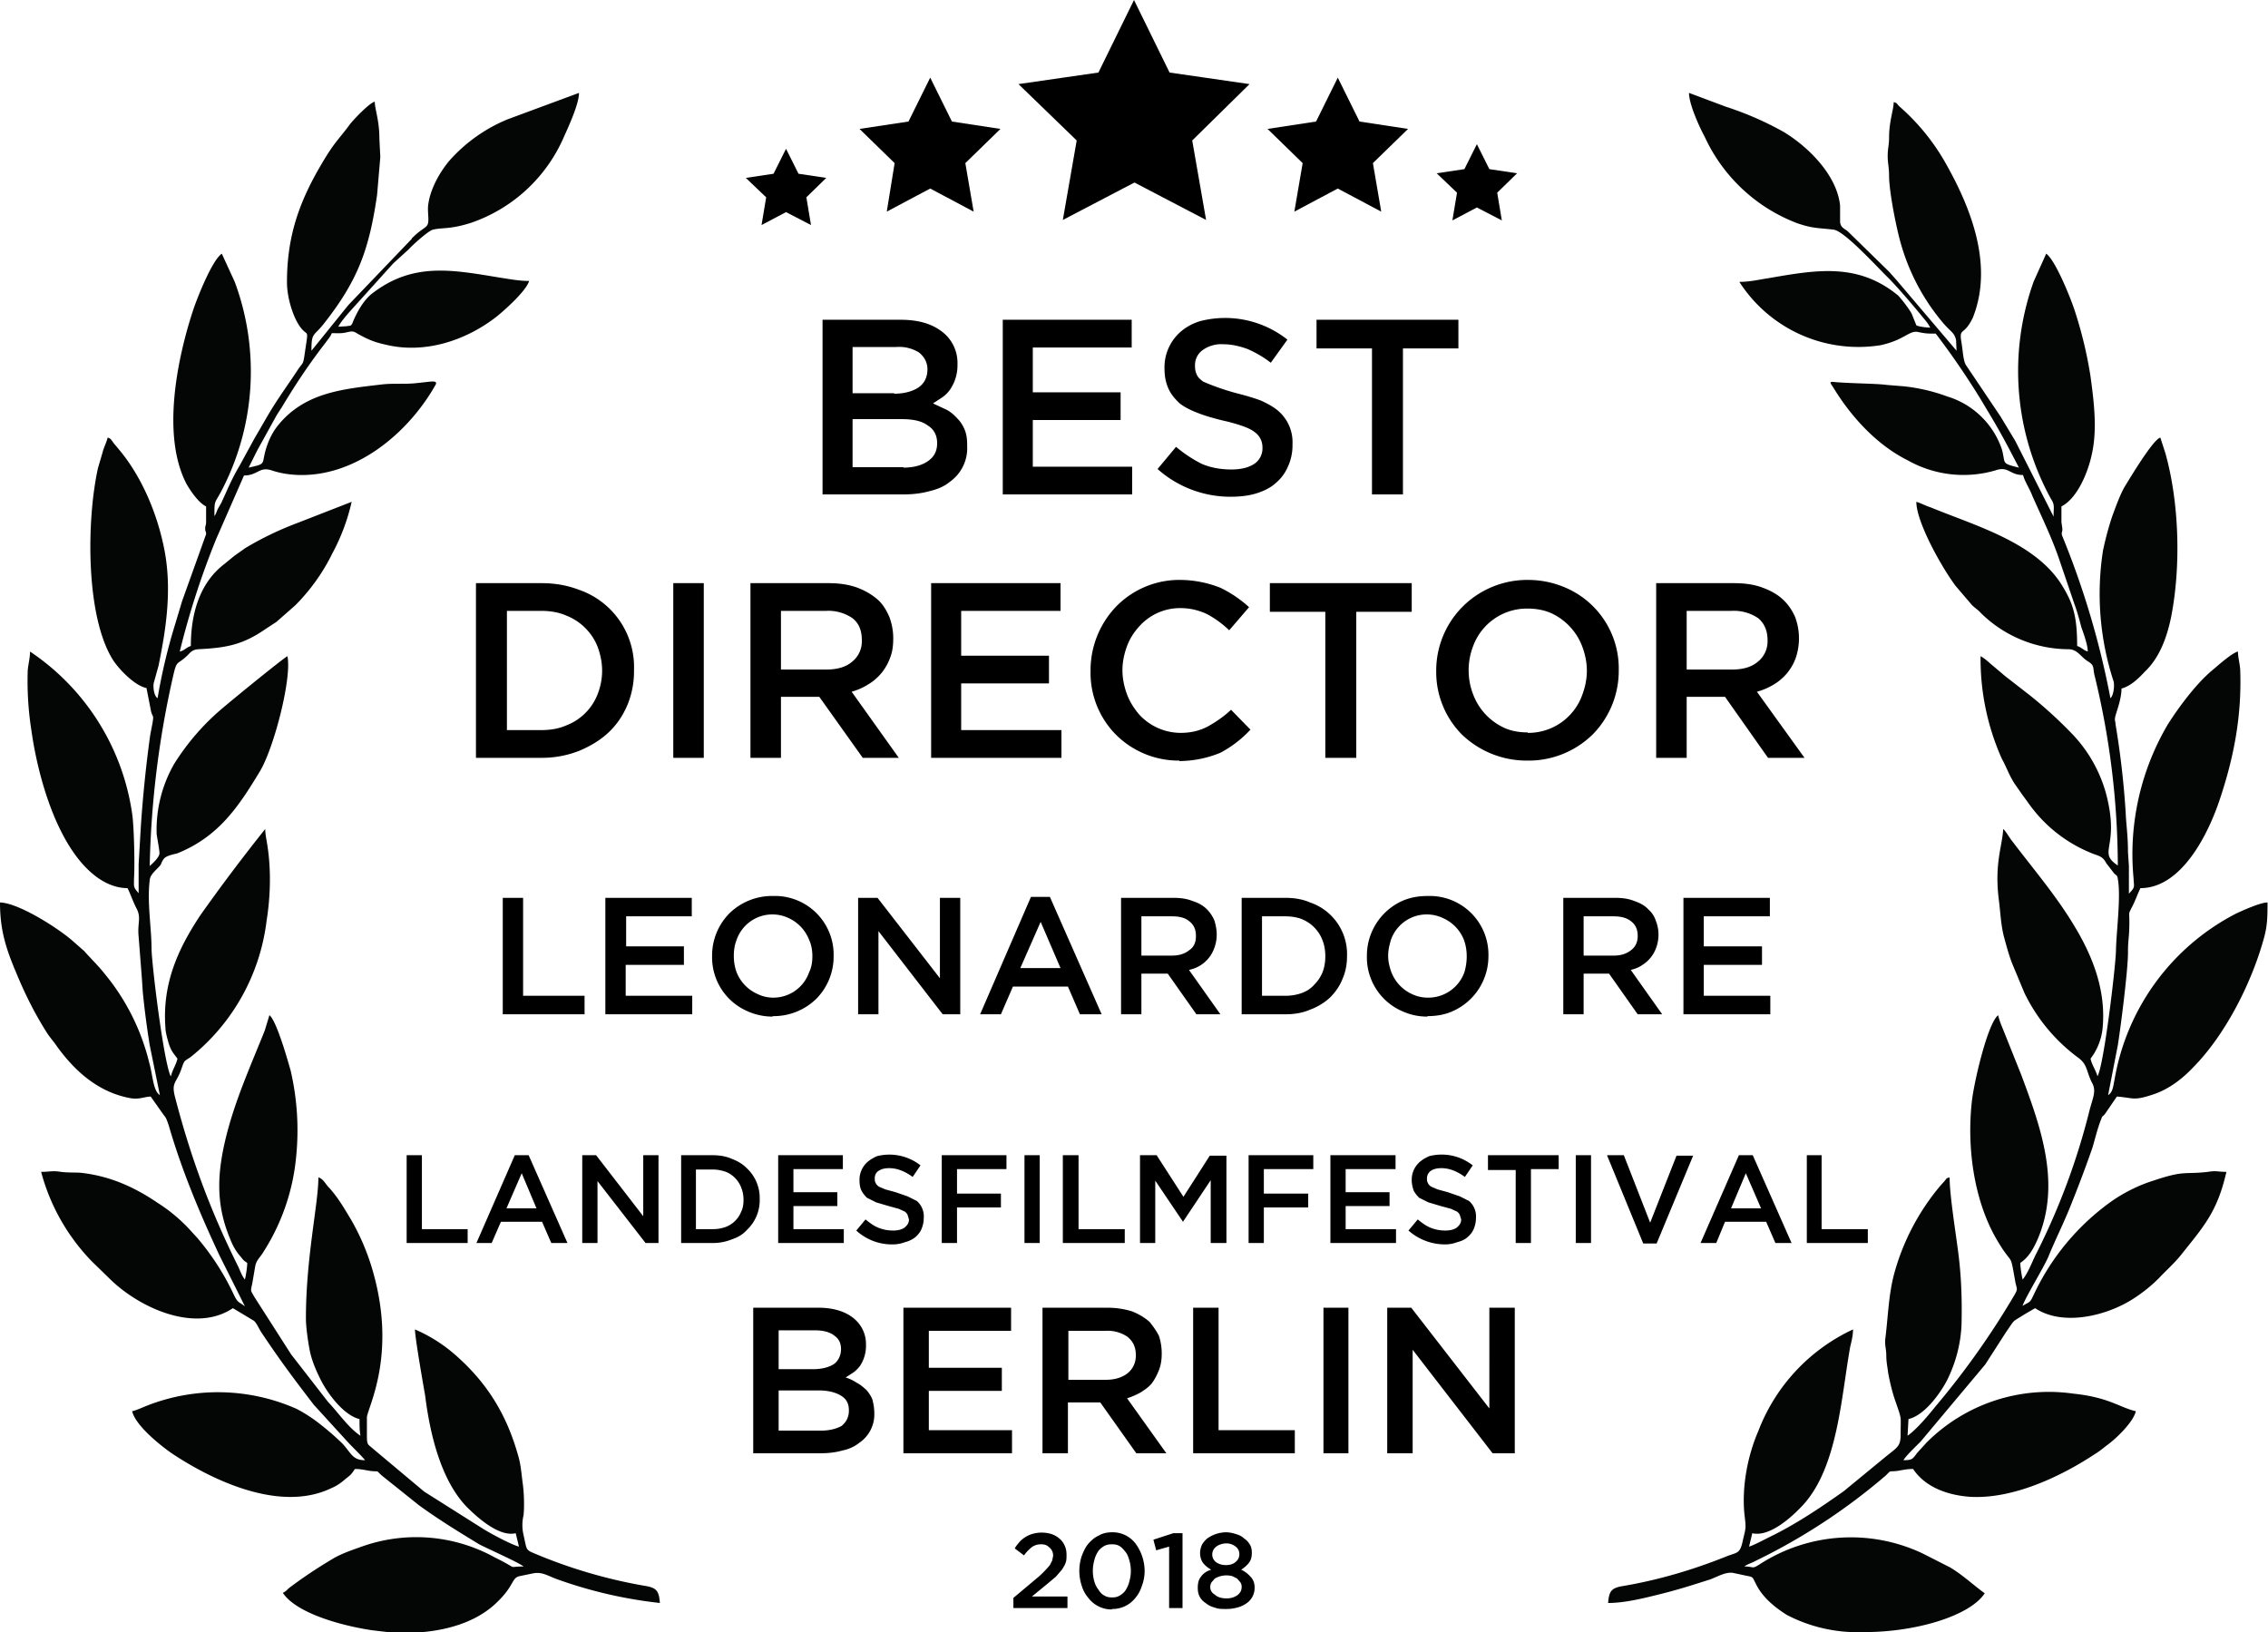 <svg xmlns="http://www.w3.org/2000/svg" width="490.8" height="353.2" baseProfile="tiny" version="1.2"><g fill="#040606" fill-rule="evenodd"><path d="M67.4 75.8c0-4 .5-2.9 2.8-5.9 7.3-9.3 9.7-16 11.4-27.7l.7-8.2-.2-4c0-4-1-6.4-1-8-1.2.3-4.5 3.8-5.3 4.8-2.5 3.4-3.4 3.9-6.1 8.5-5 8.4-7.6 15.9-7.6 25.8 0 3.1 1.2 7.4 2.9 9.7 1.7 2.3 1.8-.2.9 6-.3 2.1-.4 1.7-1.3 3-2.3 3.5-4.6 6.6-6.7 10.2L55 95l-3 5.5c-2 3.4-2.7 5.3-4.1 8.3l-.8 1.4-.4 1-.3.5c0-4 0-2.3 2.1-6.6a55.7 55.7 0 0 0 2.3-44.1L48 54.9c-2 1.3-5.1 9-6.1 11.9-3.6 10.8-7 27.6-1.5 38 1 1.7 2.6 4 4.2 4.8v3.1c0 1-.1.8-.2 1.5 0 1.1.2.6.2 1.4l-5.2 14.5-1.5 5a123 123 0 0 0-3.8 16c-.9-.6-1-2.8-.8-3.4l1-3.6c1.7-8.2 2.9-16.6 1.3-25-1.5-7.8-4.9-16-10-22l-1-1.2c-.7-1-.7-1-1.3-1.2-.3 1.2-.8 2-1.1 3.2l-1 3.4c-2.5 11.3-2.7 32.2 3.3 41.6 1.4 2.1 4.7 5.5 7.2 6l1 5.1c.4 1.4.6.6.3 2.5l-.5 2.6a286 286 0 0 0-2 19.4L30 187v6.3c-1.2-1.4-1-1.3-1-3.2.2-3.1 0-11.4-.4-14A51 51 0 0 0 6.5 141c0 1.4-.4 2.8-.5 4.1a69 69 0 0 0 .8 13c1.4 10 5.6 25.3 14 31.6 1.6 1.2 4 2.5 6.8 2.5.7 1.4 1.2 3 2 4.5 1 2 .1 3.1.4 6l.7 9 .2 3c.4 4 .9 7.8 1.5 11.5l2.2 10.8c-1.5-1-1.5-4.2-2.3-7a48 48 0 0 0-9.6-19.2c-1.5-1.9-3-3.3-4.5-5l-2.5-2.2c-3.2-2.8-11.7-8.2-15.7-8.3 0 6 1.3 10 3.5 15.2 1.9 4.6 3.9 8.6 6.4 12.6.6 1 1.2 1.7 1.9 2.6 4 5.8 9.4 10.8 16.7 12 1.9.2 2.5-.3 4.1-.4l1.7 2.4 1.2 1.7c.5.5.7 1.3 1 2.1 2.8 9.7 6.7 19 11 28.2l5.5 11c-1.3-1-1.5-.7-2.3-2.3a54.5 54.5 0 0 0-8-12.5l-1.1-1.2a35 35 0 0 0-7.5-6.4c-5-3.4-10.3-5.8-16.6-6.5-1.3-.1-2.8 0-4.3-.2-2-.3-2.3 0-4.3 0a44 44 0 0 0 11 19.4l3.7 3.6c6.4 6.4 18.6 12 26.8 6.5l4.5 2.7c.6.4 1.2 1.9 1.7 2.6 4 6 7 10 11.3 15.6l7.3 8c1 1.1 3 3 3.8 4-2.8 0-3-1.6-5-3.7a59.5 59.5 0 0 0-4.6-4 32.7 32.7 0 0 0-5.2-3.4 42 42 0 0 0-32.4-.7c-1 .4-2.3 1-3.2 1.2.7 3.1 6.2 7.5 8.7 9.2 8.9 5.9 23.5 12.8 34.5 7.4 1-.4 2-1.1 2.8-1.8 1.2-1 1.2-.8 2.2-2.3 1.2 0 2 .2 3.2.4 2.2.3 1.2-.3 2.6 1l8 6.4c4.4 3.2 8.5 5.7 13.1 8.5 1.5.8 8.7 4 9.6 4.8-3.9 0-.6.8-6.3-2a35.1 35.1 0 0 0-29-2.2c-2 .7-4.3 1.5-6.1 2.6-3.5 2.1-6.2 3.9-9.4 6.3-.5.5-.8.8-1.3 1 2.9 4.4 12.6 7.1 19.3 8.1l3.4.4h7.6c6.4-.6 12.2-2.6 16.2-6.6 3.6-3.5 3-5.1 4.7-5.5l2.9-.6c2-.4 3.2.5 5.1 1.2a96.8 96.8 0 0 0 22.4 5.2c-.2-2.6-.7-3.3-3.2-3.7a108.9 108.9 0 0 1-24.6-7.3c-1.1-.5-1.1-1-1.4-2.3l-.3-1.4a9.3 9.3 0 0 1 0-4.3c.2-2 .1-5-.2-7-.3-2.4-.4-4-1-6-2.5-8.9-6.8-15.8-13.7-21.8a33 33 0 0 0-8.6-5.4c0 1.8 1.8 12 2.2 14.3 1 8 3.3 18.2 9 24.1 2 2 6.9 6.6 10.6 5.7l.7 2.9c-1.6-.4-6.3-2.9-8-4l-12.5-7.9-11.1-9.3c-1.1-1-1.3-.7-1.3-2.8v-4c.2-2.2 6.4-13.3 1.4-31.2A49.3 49.3 0 0 0 76 264c-1.5-2.5-3-5.1-5-7.2-.7-.8-1.1-1.7-2.1-2 0 5.7-2.7 17.3-2.7 30.5 0 2 .5 5.4.9 7.3.5 2.2 1.4 4.2 2.3 6 1.5 3 5 7.7 8.4 8.5 0 1.6 0 2.4.2 3.6-2.6-1.7-4.8-5-7-7.3l-8-10.3-8-12.5c-.8-1.5-.8-1-.4-2.9l.6-3.5c.2-1.3.8-1.8 1.5-2.8a46.1 46.1 0 0 0 7.4-21.2 57 57 0 0 0-1.2-18.5c-.7-2.5-3.1-10.9-4.6-12l-1 3.3c-3 7.5-6.3 14.8-8.3 22.7-2 8-2.4 14.8.8 22.4.6 1.6 1.4 2.9 2.4 4 .6.8.6.7 1.3 1.2 0 1-.3 2.8-.5 3.6-.6-.7-1-1.8-1.4-2.7-6-12-10.3-23.6-13.7-36.7-.9-3.4.3-3 1.4-6.3.6-1.7.5-1.5 1.9-2.4a44.7 44.7 0 0 0 16.5-29.6c.8-5 1-10.7.2-16-.2-1.4-.5-2.6-.5-3.8a402 402 0 0 0-14 18.6c-5 7.5-8.3 15-7.6 24.4 0 1 .5 2.7.8 3.7.6 1.6 1 1.9 1.8 3-.3 1.4-1.1 2.4-1.4 3.8l-.1-.1-.1-.2c-1.5-4-3.8-22.6-4-27 0-4.9-1-10.3-.4-15.1.1-1.4 1.6-2.3 2.4-3.4.2-.5.4-1 .8-1.4.5-.5 1.8-.8 2.7-1 9-3.6 13.3-10.1 17.9-17.7 3.1-5.1 7-20.3 6-25-1.1.6-14.4 11.4-15.8 12.8a51.4 51.4 0 0 0-8.7 10.5 28.6 28.6 0 0 0-3.8 15.2c.1.8.7 3.9.6 4.2 0 .8-1.5 2.2-2.1 2.7a203.4 203.4 0 0 1 5-40.8c.9-4 .8-2.5 3.1-4.7.7-.7 1.1-1.3 2.4-1.4 6.2-.3 9.7-1 14.6-4.4l2.3-1.5 4.1-3.6c3.2-3.2 6-7.1 8-11.2a44 44 0 0 0 4.2-11.2l-11.8 4.6a69 69 0 0 0-11.2 5.4l-2.4 1.7-2.2 1.8c-5.2 4-7.2 10.5-7.2 17.7-1 .3-1.4 1-2.4 1.2a177 177 0 0 1 7.9-24.4l6-13.7c3 0 3.3-2 6-1.1 1.8.6 4 1 6.5 1 11.9 0 22.5-8.8 28.3-18.4l.7-1.2c.4-1-1-.6-4.1-.3-2.5.3-5.1 0-7.6.3-8.4 1-16.6 1.7-22.4 8.8-1.2 1.5-2 3.1-2.6 5-1.1 3.6.2 3.3-3.8 4.2l1.9-3.8 4.2-7.6 1.1-1.7c3-5 6-9.5 9.5-14 .4-.6 1-1.2 1.3-2 1.4 0 2.1.1 3.3-.2 1.6-.4 1.6 0 2.8.6 1.8 1 3.3 1.6 5.6 2.1 8.3 2 17-.8 23.6-5.8 1.6-1.2 6.8-5.8 7.4-8-2.2 0-4.2-.4-6.2-.7-10.4-1.7-19-3.5-28 3.6-2.6 2.2-4.1 6.4-4.1 6.4-.5.6-.3.3-1.2.5l-1.8.1c.6-1.1 1.8-2.5 2.7-3.5L85.1 57l3.3-3c.7-.8 4.3-4.1 5.3-4.3 2-.5 3.6 0 8.3-1.5a33.9 33.9 0 0 0 20-18.5c.8-1.8 3.3-7.1 3.3-9.6l-15.4 5.7a34.3 34.3 0 0 0-12.5 8.8c-2 2.3-4.2 6-4.7 9.5-.2 1.1 0 2.3 0 3.4 0 2-.8 1.3-3.6 4.1v.1L75.4 66l-8 9.9zM451.9 141c-1-.2-1.4-.9-2.4-1.2 0-6.2-.8-9.1-3.2-13-5.7-9.4-18.8-13-28.5-17-1-.3-2.3-1-3.1-1.2 0 4.4 5.5 14.2 8.5 18.2l3.5 4.1c.8.8 1.3 1 2 1.8a27.2 27.2 0 0 0 18.9 7.8c2 0 2.7 1.7 4.2 2.6 1.6 1 1 1.3 1.5 3.2a175 175 0 0 1 5 41c-4.5-3 .4-3.7-2.4-15a30.2 30.2 0 0 0-7.8-13.8 95.1 95.1 0 0 0-8.8-8l-5.4-4.2-2.6-2.2c-1-.8-1.6-1.5-2.7-2.1a53 53 0 0 0 4.6 22.2c1 1.8 1.6 3.6 2.7 5.3l1.6 2.3 1.6 2.2a30.7 30.7 0 0 0 13.2 10.5c1.8.8 2.6.6 3.5 2.3l1.7 2.2c.5.5.7.4.8 1.2.7 3.8-.3 11.2-.4 15.4 0 3-2.6 25-4 27.3-.4-1.4-1.2-2.4-1.5-3.8a13 13 0 0 0 2.6-6.5c.8-8-2-15.3-5.8-21.7-4-6.8-9-12.6-13.7-18.8-.6-.7-1.4-2.2-2-2.7-.2 3.8-2 7.6-.9 15.7.3 2.5.4 4.9 1 7.4.6 2.2 1.2 4.5 2 6.4l2.5 6a38 38 0 0 0 11.5 13.9c2.1 1.5 1.8 2.7 3 5.3 1.2 2 .3 3.3-.5 6.5a147.2 147.2 0 0 1-11.4 30.6c-.8 1.5-1.8 4.3-3 5.7-.2-.8-.5-2.7-.5-3.6 1.8-1.2 2.8-3 3.7-5 5.2-12 .8-24.2-3.5-35.7l-3.8-9.5c-.4-1-.9-2.1-1.2-3.4-2.3 1.8-5.3 14.8-5.7 18.8-1.1 10 .5 21.6 5.6 30.1 3.4 5.7 2.6 2 3.8 8.7.3 1.7.7 1.5-.2 3a174.7 174.7 0 0 1-17 24c-1.6 2-4.2 5.1-6.1 6.4l.2-3.6c3.4-.8 6.7-5.3 8.3-8.3 2-4 3.2-8.5 3.2-13.3.1-5.8-.2-10.8-.9-15.7-.5-3.8-1.7-11.4-1.7-15-.8.2-.6.2-1.1.8l-.9 1a50 50 0 0 0-9.9 18.7c-1.3 4.6-1.4 9.5-2 14.3-.2 1.4.2 2.3.2 3.8 0 1.4.3 2.7.4 3.7.4 2.2 1 4.6 1.7 6.5 1.3 3.8 1 2.7 1 6.9 0 2.5-.7 2.7-3.3 4.8l-9 7.4c-4.8 3.4-9.7 6.7-15 9.4-1.3.6-4.4 2.3-5.5 2.6l.7-2.9c3.7.9 8.5-3.5 10.5-5.6 8-8.1 8.7-23.8 10.7-34.8.3-1.2.6-2.5.6-3.7a40 40 0 0 0-20.5 22c-2.3 5.3-3.6 12-3 18 .4 3.3.3 2.8-.4 5.9-.6 2.8-1.3 2.3-3.7 3.3-7 2.8-14.4 5-22 6.3-2.6.4-3.2 1-3.4 3.7 3.7 0 8-1.1 11.6-2 4-1 7-2 10.5-3.1 1.6-.6 3.4-1.7 5-1.4l2.8.6c1.6.3 1.3.3 2 1.6 1.4 3 4.1 5.2 6.8 6.9a33.1 33.1 0 0 0 16.5 3.7h.3c11.1 0 22.8-3.5 26-8.4-2.5-1.8-4.8-4-7.5-5.6l-5.9-3a36.3 36.3 0 0 0-35.1 2.2c-2 1.3-1.3.6-3.5.6.6-.5 1.7-.8 2.4-1.2l2.4-1.2a131.1 131.1 0 0 0 25.8-17.3c1.3-1.3.5-.7 2.6-1 1.2-.2 2-.4 3.3-.4 2.6 3.9 7.3 5.6 12 6 9.5.7 20.2-4.5 27.3-9.2 1-.6 1.7-1.2 2.6-1.9 2-1.4 5.8-5.1 6.3-7.4-3.5-.8-5.8-3-13.5-3.8a37.4 37.4 0 0 0-31.8 10.6l-2 2.2c-1 1.3-1 1.6-3 1.6.6-1 2.6-2.9 3.7-4l14-16.7 4.5-7c2.1-3 1.1-2 3.9-3.8l2.4-1.4c6 4 15.6 1.7 21.5-2.2a33 33 0 0 0 5.3-4.3c1.6-1.7 3.1-3 4.6-4.8 5-6.3 8-9.4 10-18.2-1.8 0-2.2-.3-4 0-5.1.6-5-.4-11.8 1.9-3.2 1-6.4 2.6-9.1 4.5a51.7 51.7 0 0 0-16.8 20.2c-.9 1.9-.8 1.4-2.4 2.4.4-1.5 4.7-8.5 5.6-10.7 1.5-3.7 3.4-7.4 5-11.5 1.6-4 3-7.7 4.5-12 .6-2 1.1-4.2 1.9-6.2.4-1 0-.2.8-1.1l2.6-3.8c3.8.3 3.5 1 8-.5 3.2-1.1 6-3.2 8.3-5.6 7-7 12.6-18 15.3-27.4.9-3 1-4.7 1-8.5-1.6 0-5.5 1.8-6.8 2.4a49.8 49.8 0 0 0-26.3 35.9c-.3 1.3-.3 2.7-1.4 3.4l2.1-10.8c.5-3 2.3-16.8 2.2-20.4 0-2.3.3-3.1.3-6.2 0-2.4-.2-1.7.4-3 .8-1.4 1.3-3 2-4.4 9 0 14.8-12 17.2-19.3 3-9 4.7-17.8 4.4-27.5 0-1.5-.5-3-.5-4.4-1.3.3-4.3 3-5.5 4-3.5 2.9-7.3 8-9.7 11.8a55.3 55.3 0 0 0-7.4 33.2c.1 2.1.4 1.9-1 3.4v-6l-.2-3c0-3.6-.4-6-.5-8.6a186 186 0 0 0-2.2-19.1c0-.6-.2-.7-.1-1.3 0-.7 1.4-3.8 1.4-6.4 2-.5 3.8-2.3 5-3.6 3.2-3 4.8-7.4 5.7-11.7 2.2-11 1.8-24.9-1.2-35.6l-1.1-3.4c-1.6.4-6.7 9-7.7 10.6-1 1.7-2 4.5-2.7 6.4-.8 2.4-1.4 4.6-2 7.4a61 61 0 0 0 2.3 28.4c.2.9 0 3-.7 3.6a182.4 182.4 0 0 0-10.5-35.3c-.1-1.1.1-.2.1-1.4l-.2-1.4v-3.4c3.5-1.8 5.8-7.5 6.6-11.4 1.2-5.4.4-11.5-.3-16.7a90.6 90.6 0 0 0-3.5-14.5c-1-3-4.2-10.8-6.1-12.1l-2.7 6a57.4 57.4 0 0 0 3.7 47c.9 1.4.6 1.7.6 3.9l-8.3-16.4-3.2-5.3-7.4-11c-.7-1-.7-3.2-1.1-5.4-.3-2 .2-1.7 1.1-2.7.5-.5 1.4-2 1.6-2.7 4.3-11.4-.9-23.8-5.9-32.7A47 47 0 0 0 411 23c-.6-.6-.4-.7-1.2-.9 0 1.6-1 4.1-1 7.7 0 1.6-.3 2.3-.3 4 0 1.5.3 2.4.3 4.2 0 3.5 1.6 11.5 2.6 14.9a46 46 0 0 0 9.1 17c1.7 2 2.4 2 2.8 3.7l.1 2.3-13-15.3-1.6-1.8-9-8.8c-.8-.6-1.5-.8-1.6-2v-3.5c-.7-6.9-7.4-13.1-12.3-16a69 69 0 0 0-12.4-5.4l-8-3c0 2.5 2.4 7.7 3.4 9.5a36.2 36.2 0 0 0 20 18.7c3.5 1.2 4.6 1 7.9 1.4 2.4.3 9.6 8.3 12 10.6 2.4 2.5 5.3 5.9 7.5 8.6.5.6 1 1.2 1.4 2-.7 0-2.5-.2-3-.5l-1-2.5c-.6-1.1-2.2-3.2-3-4-8.7-7.1-17.6-5.5-28-3.7-2 .3-4 .8-6.3.8A30.6 30.6 0 0 0 407 74.7c5.4-1.2 6.2-3.4 8.3-2.8 1.5.3 2 .3 3.6.3a169.3 169.3 0 0 1 9.6 14l2.1 3.5c2.8 4.7 3.9 6.9 6.3 11.5-4-1-2.8-.8-3.7-4a18 18 0 0 0-11.8-11.4 39 39 0 0 0-9.4-2.2l-3.7-.3c-2.1-.3-7.3-.3-11-.6-1.8-.2-1.2.1-.3 1.6 3.8 6.1 9.2 12 15.8 15.3a24.6 24.6 0 0 0 19 2.2c2.9-1 3 1 6 1 .3 1.3 1.5 3.1 2 4.5 1.9 4.3 4.2 9 5.8 13.7l3.3 9.7c.6 1.6 1 3.1 1.5 5 .5 1.4 1.4 3.9 1.4 5.3"/></g><path d="M245.4 0l7.7 15.7 17.3 2.5L258 30.4l3 17.2-15.5-8.1-15.5 8.1 3-17.2-12.6-12.2 17.3-2.5zM289.5 16.8l4.7 9.5 10.5 1.6-7.6 7.4 1.8 10.5-9.4-5-9.4 5 1.8-10.5-7.6-7.4 10.5-1.6zM319.6 31.2l2.7 5.4 6 .9-4.3 4.2 1 6-5.4-2.8-5.3 2.8 1-6-4.4-4.2 6-.9zM201.3 16.8l4.7 9.5 10.5 1.6-7.6 7.4 1.8 10.5-9.4-5-9.4 5 1.7-10.5-7.6-7.4 10.6-1.6zM170.1 32.2l2.7 5.4 6 .9-4.3 4.2 1 6-5.4-2.8-5.3 2.8 1-6-4.4-4.2 6-.9zM177.9 69.2h17c4.3 0 7.5 1.1 9.8 3.3a8.5 8.5 0 0 1 2.5 6.3v.1a9.3 9.3 0 0 1-1.6 5.4c-.5.7-1 1.2-1.7 1.7l-2 1.3 3 1.4c.9.5 1.7 1.2 2.3 1.9.7.7 1.2 1.5 1.6 2.5s.5 2.1.5 3.4v.1a8.9 8.9 0 0 1-3.8 7.7c-1.2 1-2.7 1.6-4.4 2-1.8.5-3.7.7-5.8.7H178V69.2zm15.6 16c2.2 0 3.9-.5 5.2-1.3 1.3-.9 2-2.2 2-4 0-1.5-.7-2.7-1.8-3.6a8.1 8.1 0 0 0-5-1.2h-9.4v10h9zm2 16c2.2 0 4-.5 5.3-1.4 1.3-.9 2-2.1 2-3.9 0-1.7-.7-3-2-3.8-1.3-1-3.2-1.4-5.8-1.4h-10.5v10.4h11zM216.9 69.2h28v6h-21.4v9.7h19v6h-19V101H245v6H217V69.2zM266.3 107.5a23.7 23.7 0 0 1-15.8-6l4-4.8c1.9 1.6 3.8 2.8 5.6 3.7 1.9.8 4 1.2 6.4 1.2 2 0 3.7-.4 4.9-1.2a4 4 0 0 0 1.8-3.5v-.1a4 4 0 0 0-1.7-3.3c-.6-.5-1.5-.9-2.6-1.3a37 37 0 0 0-4.3-1.2c-2-.5-3.8-1-5.3-1.6-1.6-.6-3-1.3-4-2.1-1-.9-1.9-2-2.4-3.1-.6-1.3-.9-2.7-.9-4.5a10.2 10.2 0 0 1 3.6-8c1.2-1 2.5-1.7 4.1-2.2a21.7 21.7 0 0 1 18.9 4l-3.6 5a23.2 23.2 0 0 0-5.1-3c-1.7-.6-3.4-1-5.1-1a7 7 0 0 0-4.6 1.3 4 4 0 0 0-1.6 3.2v.1c0 .8.1 1.4.4 2 .2.5.7 1 1.4 1.5a52.8 52.8 0 0 0 7.2 2.5c2 .5 3.7 1 5.3 1.6 1.5.7 2.8 1.4 3.8 2.3a8.9 8.9 0 0 1 3 7.1v.1a11 11 0 0 1-1 4.8c-.6 1.4-1.5 2.6-2.7 3.6-1.1 1-2.6 1.7-4.2 2.2-1.7.5-3.5.7-5.5.7zM296.9 75.4h-12v-6.2h30.7v6.2h-12V107h-6.7V75.4zM103 126.2h14.2c3 0 5.6.5 8 1.4a17.7 17.7 0 0 1 12 17.4v.1a19 19 0 0 1-1.4 7.4c-1 2.4-2.4 4.4-4.1 6-1.8 1.7-4 3-6.4 4a22 22 0 0 1-8.1 1.5H103v-37.8zm14.1 31.8c2 0 3.8-.3 5.4-1a11.8 11.8 0 0 0 6.8-6.7c.6-1.5 1-3.3 1-5.1v-.1c0-1.8-.4-3.6-1-5.2a12 12 0 0 0-6.8-6.7c-1.6-.7-3.4-1-5.4-1h-7.4V158h7.4zM145.7 126.2h6.6V164h-6.6v-37.8zM162.4 126.2h16.9c2.3 0 4.4.3 6.3 1 1.8.7 3.3 1.6 4.6 2.8 1 1 1.7 2.2 2.3 3.6.5 1.4.8 2.9.8 4.5v.1c0 1.6-.2 3-.7 4.2a11 11 0 0 1-4.7 5.7 14 14 0 0 1-3.6 1.6l10.2 14.3h-7.8l-9.4-13.2H169V164h-6.6v-37.8zm16.3 18.7c2.4 0 4.3-.5 5.7-1.7a5.6 5.6 0 0 0 2.1-4.6v-.1c0-2-.6-3.6-2-4.7a9.2 9.2 0 0 0-5.8-1.6H169v12.7h9.7zM201.5 126.2h28v6H208v9.7h19v6h-19V158h21.7v6h-28.2v-37.8zM255.2 164.6a19.2 19.2 0 0 1-13.7-5.6 19 19 0 0 1-5.5-13.8v-.1a19.9 19.9 0 0 1 5.5-13.8 19.1 19.1 0 0 1 14-5.8 24 24 0 0 1 8.6 1.7 25.8 25.8 0 0 1 6.2 4.2l-4.3 5a21.3 21.3 0 0 0-4.8-3.5c-1.7-.8-3.6-1.3-5.7-1.3a11.8 11.8 0 0 0-9 4c-1.1 1.2-2 2.6-2.6 4.2-.6 1.6-1 3.4-1 5.2v.1c0 1.8.4 3.6 1 5.2s1.5 3 2.6 4.3a12.2 12.2 0 0 0 9 4c2.3 0 4.2-.5 5.9-1.4 1.6-.9 3.3-2 5-3.6l4.2 4.3a24.5 24.5 0 0 1-6.5 5 23.6 23.6 0 0 1-8.9 1.8zM286.8 132.4h-12v-6.2h30.7v6.2h-12V164h-6.7v-31.6zM330.5 164.6a20.2 20.2 0 0 1-14.2-5.7 19.2 19.2 0 0 1-5.5-13.7v-.1a19.6 19.6 0 0 1 5.6-13.7 19.8 19.8 0 0 1 14.2-5.9c3 0 5.6.6 8 1.6a19 19 0 0 1 11.7 17.9 19.6 19.6 0 0 1-5.5 13.8 19.8 19.8 0 0 1-14.3 5.8zm.1-6a12.4 12.4 0 0 0 11.8-8.2c.6-1.6 1-3.4 1-5.2v-.1c0-1.8-.4-3.6-1-5.2a13 13 0 0 0-6.7-7.2c-1.6-.7-3.3-1-5.2-1a12.4 12.4 0 0 0-11.7 8.1 14.5 14.5 0 0 0 0 10.5 13 13 0 0 0 6.7 7.2c1.5.7 3.3 1 5.1 1zM358.4 126.2h16.8c2.4 0 4.5.3 6.3 1 1.9.7 3.4 1.6 4.6 2.8 1 1 1.8 2.2 2.4 3.6.5 1.4.8 2.9.8 4.5v.1c0 1.6-.3 3-.7 4.2a11 11 0 0 1-4.7 5.7 14 14 0 0 1-3.7 1.6l10.3 14.3h-7.9l-9.3-13.2H365V164h-6.6v-37.8zm16.3 18.7c2.4 0 4.3-.5 5.7-1.7a5.6 5.6 0 0 0 2.1-4.6v-.1c0-2-.7-3.6-2-4.7a9.3 9.3 0 0 0-5.8-1.6H365v12.7h9.7z"/><g><path d="M108.8 194.3h4.4v21.2h13.3v4h-17.7v-25.2zM131.1 194.3h18.6v4h-14.2v6.5H148v4h-12.6v6.7h14.4v4h-18.8v-25.2zM167.2 220c-1.9 0-3.7-.4-5.3-1.1a12.7 12.7 0 0 1-7.8-12 13 13 0 0 1 3.7-9.2 13.2 13.2 0 0 1 9.5-3.8 12.7 12.7 0 0 1 13.1 13 13 13 0 0 1-3.7 9.2 13.2 13.2 0 0 1-9.5 3.8zm.1-4.1a8.2 8.2 0 0 0 7.8-5.5c.5-1 .7-2.2.7-3.4v-.1c0-1.2-.2-2.4-.7-3.5a8.6 8.6 0 0 0-4.4-4.7 8.2 8.2 0 0 0-11.3 4.7c-.4 1-.6 2.2-.6 3.4v.1c0 1.2.2 2.4.6 3.5a8.6 8.6 0 0 0 4.5 4.7c1 .5 2.2.8 3.4.8zM185.8 194.3h4.1l13.5 17.4v-17.4h4.4v25.2H204l-13.9-18v18h-4.4v-25.2zM223.2 194.1h4l11.2 25.4h-4.7l-2.6-6h-11.9l-2.6 6h-4.5l11-25.4zm6.3 15.4l-4.3-10-4.4 10h8.7zM242.7 194.3h11.2c1.6 0 3 .2 4.2.7 1.3.4 2.3 1 3.1 1.8.7.7 1.2 1.5 1.6 2.4.3 1 .5 2 .5 3v.1c0 1-.2 2-.5 2.8a7.3 7.3 0 0 1-3 3.8c-.8.5-1.6.8-2.5 1l6.8 9.6h-5.2l-6.2-8.8H247v8.8h-4.4v-25.2zm10.9 12.5c1.6 0 2.8-.4 3.8-1.2 1-.7 1.4-1.7 1.4-3v-.1c0-1.4-.5-2.4-1.4-3.1-.9-.8-2.2-1.1-3.8-1.1H247v8.5h6.5zM268.7 194.3h9.4c2 0 3.8.3 5.4 1a11.8 11.8 0 0 1 8 11.6c0 1.8-.3 3.4-1 5-.6 1.5-1.5 2.8-2.7 4a13 13 0 0 1-4.3 2.6c-1.6.7-3.4 1-5.4 1h-9.4v-25.2zm9.4 21.2c1.3 0 2.5-.2 3.6-.6s2-1 2.7-1.8c.8-.8 1.4-1.7 1.8-2.7s.6-2.2.6-3.4v-.1c0-1.2-.2-2.4-.6-3.4a8 8 0 0 0-4.5-4.6c-1-.4-2.3-.6-3.6-.6h-5v17.2h5zM308.9 220c-2 0-3.7-.4-5.3-1.1a12.7 12.7 0 0 1-7.8-12 13 13 0 0 1 7.8-12c1.7-.7 3.4-1 5.4-1a12.7 12.7 0 0 1 13.1 13 13 13 0 0 1-7.9 12c-1.6.7-3.4 1-5.3 1zm0-4.1a8.3 8.3 0 0 0 8-5.5c.3-1 .5-2.2.5-3.4v-.1c0-1.2-.2-2.4-.6-3.5a8.6 8.6 0 0 0-4.5-4.7 8.2 8.2 0 0 0-11.3 4.7c-.3 1-.6 2.2-.6 3.4v.1c0 1.2.3 2.4.7 3.5a8.6 8.6 0 0 0 4.4 4.7c1 .5 2.2.8 3.5.8zM338.3 194.3h11.2c1.6 0 3 .2 4.2.7 1.2.4 2.3 1 3 1.8.8.7 1.3 1.5 1.6 2.4.4 1 .6 2 .6 3v.1c0 1-.2 2-.5 2.8a7.3 7.3 0 0 1-3.1 3.8c-.7.5-1.6.8-2.4 1l6.8 9.6h-5.3l-6.2-8.8h-5.5v8.8h-4.4v-25.2zm10.9 12.5c1.6 0 2.8-.4 3.8-1.2.9-.7 1.4-1.7 1.4-3v-.1c0-1.4-.5-2.4-1.4-3.1-1-.8-2.2-1.1-3.9-1.1h-6.4v8.5h6.5zM364.3 194.3H383v4h-14.3v6.5h12.6v4h-12.6v6.7h14.4v4h-18.8v-25.2z"/></g><g><path d="M88 250h3.3v16h9.9v3H88v-19zM111.4 250h3l8.4 19h-3.5l-2-4.6h-8.9l-2 4.6h-3.3l8.3-19zm4.7 11.5l-3.2-7.6-3.3 7.6h6.5zM126 250h3l10.2 13.2V250h3.3V269h-2.8l-10.4-13.4V269H126v-19zM147.3 250h7c1.6 0 3 .3 4.1.8 1.3.5 2.3 1.1 3.2 2a8.8 8.8 0 0 1 2.8 6.7 8.8 8.8 0 0 1-2.8 6.7c-.9 1-2 1.6-3.2 2a11 11 0 0 1-4 .8h-7v-19zm7 16c1 0 2-.2 2.8-.5a5.8 5.8 0 0 0 3.3-3.3c.4-.8.5-1.7.5-2.6a7 7 0 0 0-.5-2.6 6 6 0 0 0-3.3-3.4c-.9-.3-1.8-.5-2.7-.5h-3.8V266h3.8zM168.4 250h14v3h-10.7v5h9.5v3h-9.5v5h10.9v3h-14.2v-19zM193.2 269.3a11.4 11.4 0 0 1-7.9-3l2-2.4c1 .8 1.8 1.4 2.8 1.8s2 .6 3.2.6c1 0 1.8-.2 2.4-.6.6-.5 1-1 1-1.8l-.3-1a2 2 0 0 0-.6-.7l-1.3-.6-2.2-.6-2.7-.8-2-1c-.5-.5-.9-1-1.2-1.6s-.4-1.4-.4-2.2a5.1 5.1 0 0 1 1.8-4c.6-.5 1.3-.9 2-1.2a10.9 10.9 0 0 1 9.4 2l-1.7 2.5c-.8-.6-1.7-1.1-2.5-1.4a7 7 0 0 0-2.6-.5c-1 0-1.7.2-2.3.6s-.8 1-.8 1.6c0 .4 0 .7.2 1 .1.3.4.6.7.8l1.4.6 2.2.6 2.6.9 2 1a4.4 4.4 0 0 1 1.5 3.7c0 .9-.2 1.7-.5 2.4s-.8 1.3-1.4 1.8a6 6 0 0 1-2.1 1c-.8.3-1.7.5-2.7.5zM203.8 250h14v3h-10.7v5.3h9.5v3h-9.5v7.7h-3.3v-19zM221.7 250h3.3v19h-3.3v-19zM230 250h3.4v16h10v3H230v-19zM246.8 250h3.5l5.8 9 5.7-8.9h3.6V269H262v-13.6l-6 9-6-8.9V269h-3.3v-19zM270.2 250h14v3h-10.7v5.3h9.6v3h-9.6v7.7h-3.3v-19zM288 250h14v3h-10.8v5h9.5v3h-9.5v5h10.9v3h-14.2v-19zM312.7 269.3a11.9 11.9 0 0 1-7.9-3l2-2.4c1 .8 1.8 1.4 2.8 1.8s2 .6 3.2.6c1 0 1.8-.2 2.4-.6.6-.5 1-1 1-1.8l-.3-1a2 2 0 0 0-.6-.7l-1.3-.6-2.2-.6-2.7-.8-2-1c-.5-.5-.9-1-1.2-1.6-.2-.6-.4-1.4-.4-2.2a5.1 5.1 0 0 1 1.8-4c.6-.5 1.3-.9 2-1.2a10.8 10.8 0 0 1 9.4 2l-1.7 2.5c-.8-.6-1.7-1.1-2.5-1.4a7 7 0 0 0-2.6-.5c-1 0-1.7.2-2.3.6a2 2 0 0 0-.8 1.6c0 .4 0 .7.2 1 .1.3.4.6.7.8l1.4.6 2.2.6 2.6.9 2 1a4.4 4.4 0 0 1 1.5 3.7c0 .9-.2 1.7-.5 2.4s-.8 1.3-1.4 1.8-1.3.8-2.1 1c-.8.3-1.7.5-2.7.5zM328 253.2h-6V250h15.3v3h-6V269H328v-15.8zM341 250h3.3v19H341v-19zM347.8 250h3.6l5.7 14.6 5.7-14.5h3.6l-7.9 19h-2.9l-7.8-19zM376.3 250h3l8.4 19h-3.5l-2-4.6h-8.9l-1.9 4.6H368l8.3-19zm4.8 11.5l-3.3-7.6-3.2 7.6h6.5zM391 250h3.2v16h10v3H391v-19z"/></g><g><path d="M163 283h14.1c3.6 0 6.4 1 8.2 2.8a7.1 7.1 0 0 1 2.1 5.2v.1a7.8 7.8 0 0 1-1.3 4.5 7 7 0 0 1-1.4 1.4l-1.7 1.1c1 .3 1.7.7 2.5 1.2.8.4 1.4 1 2 1.5.5.6 1 1.3 1.3 2.1.2.8.4 1.8.4 2.9a7.4 7.4 0 0 1-3.2 6.4c-1 .8-2.2 1.4-3.7 1.7-1.4.4-3 .6-4.7.6H163V283zm13 13.3c1.8 0 3.3-.4 4.3-1s1.7-1.9 1.7-3.3-.5-2.3-1.5-3c-.9-.7-2.3-1.1-4-1.1h-8v8.4h7.5zm1.7 13.3c1.8 0 3.3-.4 4.4-1 1-.8 1.6-1.9 1.6-3.3v-.1c0-1.4-.5-2.4-1.6-3.1s-2.7-1.2-4.9-1.2h-8.7v8.7h9.2zM195.5 283h23.3v5H201v8h15.8v5H201v8.5h18v5h-23.5V283zM225.6 283h14c2 0 3.8.3 5.4.8 1.5.6 2.8 1.4 3.8 2.3.8 1 1.5 2 2 3 .4 1.2.6 2.5.6 3.8v.1c0 1.3-.2 2.5-.6 3.5s-.9 2-1.5 2.8-1.5 1.4-2.4 2c-.9.5-2 1-3 1.3l8.5 11.9h-6.5l-7.8-11h-7v11h-5.5V283zm13.7 15.6c2 0 3.5-.5 4.7-1.4 1.2-1 1.8-2.3 1.8-3.9 0-1.8-.6-3-1.8-4a7.7 7.7 0 0 0-4.8-1.3h-8v10.6h8zM258.2 283h5.5v26.5h16.5v5h-22V283zM286.4 283h5.4v31.5h-5.4V283zM300.3 283h5.1l16.9 21.8V283h5.5v31.5H323l-17.3-22.4v22.4h-5.5V283z"/></g><g><path d="M219.3 345.8l5.6-4.7a23.5 23.5 0 0 0 2.3-2.4l.5-1 .2-1c0-.8-.3-1.4-.8-1.8-.5-.5-1-.7-1.8-.7s-1.4.2-2 .6a9 9 0 0 0-1.7 1.8l-2-1.5c.3-.6.7-1 1.1-1.5a6.3 6.3 0 0 1 2.9-1.7 7.3 7.3 0 0 1 4 .1 5 5 0 0 1 1.7 1c.5.4.9 1 1.1 1.5.3.6.4 1.3.4 2s0 1.2-.2 1.7c-.2.6-.5 1-.8 1.5l-1.3 1.5-1.9 1.6-3.3 2.7h7.7v2.5h-11.7v-2.2zM240.6 348.3a6.3 6.3 0 0 1-5-2.4c-.7-.8-1.2-1.7-1.5-2.7a10.2 10.2 0 0 1 0-6.5c.4-1 .8-1.9 1.4-2.6.7-.8 1.4-1.4 2.3-1.8.8-.5 1.8-.7 2.9-.7a6.2 6.2 0 0 1 5 2.4 10.1 10.1 0 0 1 2 5.9c0 1.2-.2 2.3-.6 3.3-.3 1-.8 1.9-1.4 2.6a6.3 6.3 0 0 1-5.1 2.4zm0-2.6c.7 0 1.2-.1 1.7-.4.5-.3 1-.7 1.3-1.2a6 6 0 0 0 .8-1.9 8.1 8.1 0 0 0 0-4.5c-.2-.7-.4-1.3-.8-1.8s-.8-1-1.3-1.3c-.5-.3-1-.4-1.7-.4-.6 0-1.2.1-1.7.4-.5.3-1 .7-1.3 1.2a6 6 0 0 0-.8 1.9 8.4 8.4 0 0 0 0 4.5c.2.7.5 1.3.9 1.8.3.5.7 1 1.3 1.3.5.3 1 .4 1.7.4zM253 334.7l-2.8.8-.6-2.3 4.3-1.4h2V348H253v-13.3zM265.3 348.2c-.9 0-1.7 0-2.4-.3-.8-.2-1.4-.5-2-1-.5-.3-1-.8-1.3-1.4s-.4-1.2-.4-1.9c0-1 .2-1.8.7-2.4.5-.7 1.2-1.2 2.2-1.5-.7-.4-1.3-.9-1.7-1.4s-.7-1.3-.7-2.2c0-.7.2-1.3.4-1.8.3-.5.7-1 1.2-1.4a7.2 7.2 0 0 1 4-1.3c.8 0 1.6.2 2.2.4.7.2 1.3.5 1.8 1 .5.3.9.8 1.2 1.3.3.5.4 1.1.4 1.7 0 1-.2 1.7-.7 2.3-.4.5-1 1-1.6 1.4a6 6 0 0 1 2 1.5c.6.6.9 1.4.9 2.3a4 4 0 0 1-1.8 3.5 6 6 0 0 1-2 .9 9 9 0 0 1-2.4.3zm0-2.3a4 4 0 0 0 2.5-.7c.6-.5.9-1 .9-1.8 0-.4-.1-.7-.3-1l-.7-.8-1-.5a5 5 0 0 0-3.8.5l-.7.8a2 2 0 0 0-.3 1c0 .7.3 1.3 1 1.7.5.5 1.4.8 2.4.8zm0-7.2c.8 0 1.5-.2 2-.6.6-.5.9-1 .9-1.8a2 2 0 0 0-.8-1.6c-.5-.4-1.2-.7-2-.7s-1.7.3-2.2.7a2.1 2.1 0 0 0 0 3.4c.6.4 1.3.6 2.1.6z"/></g></svg>
